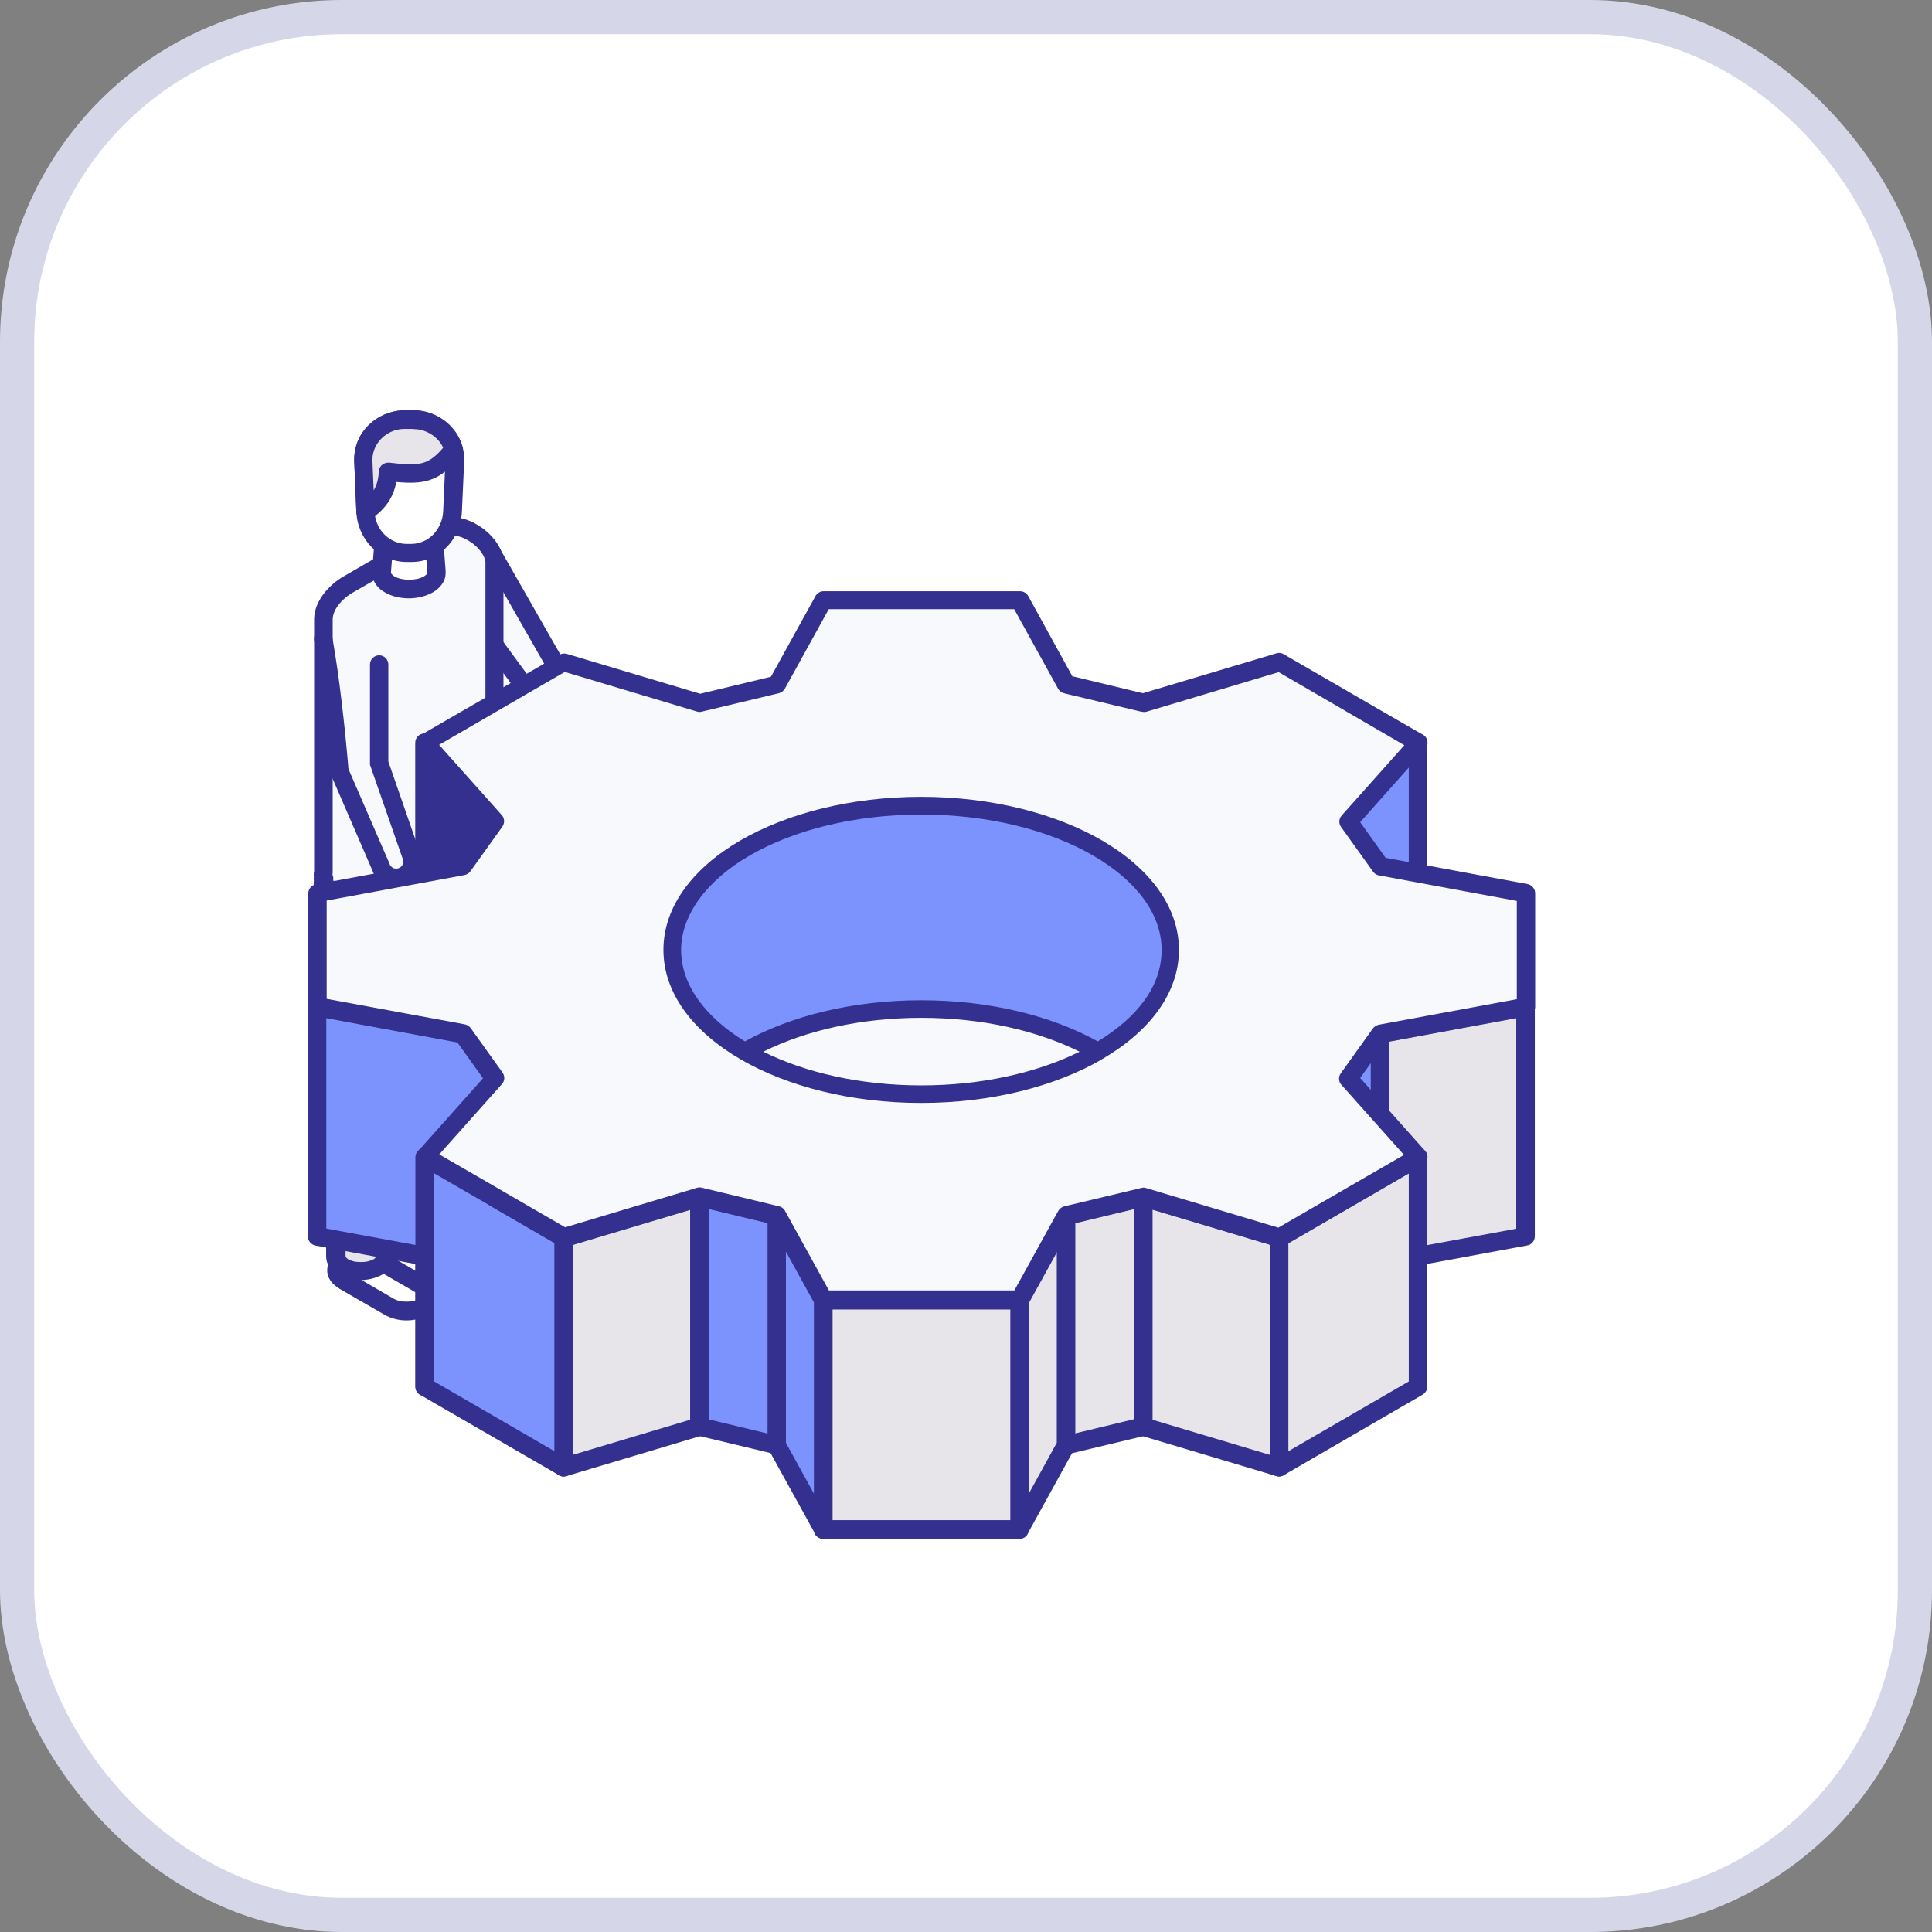 <svg xmlns="http://www.w3.org/2000/svg" width="113" height="113" viewBox="0 0 113 113" fill="none"><rect x="0" y="0" width="113" height="113" fill="#808080" stroke="none"/><rect x="1" y="1" width="111" height="111" rx="19" fill="white" stroke="#D6D6E9" stroke-width="2"></rect><g clip-path="url(#clip0_745_7530)"><path fill-rule="evenodd" clip-rule="evenodd" d="M35.443 45.277L36.725 44.416L38.649 46.055L38.545 46.667L40.003 48.327C39.517 48.659 39.114 48.887 37.832 48.016C36.746 47.279 36.581 46.729 35.454 45.277H35.443Z" fill="white"></path><path fill-rule="evenodd" clip-rule="evenodd" d="M35.143 44.831L36.425 43.97C36.642 43.825 36.921 43.856 37.097 44.032L38.989 45.651C39.144 45.775 39.206 45.972 39.175 46.148L39.113 46.512L40.395 47.985C40.592 48.213 40.571 48.555 40.344 48.752C40.323 48.763 40.313 48.783 40.292 48.794C39.972 49.012 39.672 49.199 39.186 49.188C38.772 49.167 38.255 48.981 37.521 48.483C36.673 47.902 36.342 47.445 35.784 46.667C35.577 46.377 35.339 46.045 35.019 45.64C34.833 45.402 34.874 45.07 35.112 44.883L35.143 44.862V44.831ZM36.684 45.101L36.218 45.412C36.384 45.64 36.528 45.837 36.653 46.014C37.138 46.698 37.428 47.103 38.121 47.57C38.524 47.84 38.813 47.985 39.02 48.047L38.152 47.051C38.038 46.937 37.976 46.761 37.997 46.574L38.048 46.263L36.673 45.09L36.684 45.101Z" fill="#34308F"></path><path fill-rule="evenodd" clip-rule="evenodd" d="M25.744 71.669C25.465 71.503 25.32 71.296 25.32 71.078C25.32 70.86 25.465 70.653 25.744 70.487C26.023 70.321 26.396 70.248 26.768 70.248C27.14 70.248 27.502 70.331 27.781 70.487L30.459 72.043C30.738 72.209 30.883 72.416 30.883 72.634C30.883 72.852 30.749 73.059 30.459 73.225C30.18 73.391 29.808 73.474 29.436 73.474C29.063 73.474 28.701 73.391 28.412 73.225L25.734 71.669H25.744Z" fill="white"></path><path fill-rule="evenodd" clip-rule="evenodd" d="M25.474 72.147C25.267 72.022 25.102 71.877 24.988 71.721C24.978 71.7 24.967 71.69 24.957 71.669C24.833 71.483 24.781 71.285 24.781 71.078C24.781 70.86 24.854 70.642 24.998 70.445C25.112 70.29 25.278 70.144 25.484 70.02C25.671 69.916 25.877 69.833 26.094 69.781C26.322 69.729 26.549 69.698 26.777 69.698C27.004 69.698 27.232 69.719 27.449 69.781C27.666 69.833 27.883 69.916 28.059 70.02H28.09L30.737 71.566C30.944 71.69 31.109 71.835 31.223 71.991C31.233 72.012 31.244 72.022 31.254 72.043C31.378 72.23 31.43 72.427 31.43 72.634C31.43 72.852 31.357 73.07 31.223 73.267C31.109 73.422 30.944 73.568 30.737 73.692L30.696 73.713C30.52 73.806 30.323 73.879 30.117 73.931C29.889 73.983 29.662 74.014 29.445 74.014C29.227 74.014 28.99 73.983 28.762 73.931C28.545 73.879 28.338 73.796 28.152 73.692L25.474 72.136V72.147ZM25.867 71.088C25.867 71.088 25.939 71.171 26.001 71.203L28.679 72.748C28.772 72.8 28.886 72.842 29 72.873C29.124 72.904 29.279 72.914 29.424 72.914C29.569 72.914 29.724 72.904 29.848 72.873C29.962 72.852 30.055 72.811 30.148 72.759H30.168C30.241 72.707 30.282 72.665 30.313 72.624C30.313 72.624 30.241 72.541 30.168 72.499L27.521 70.964L27.49 70.943C27.397 70.891 27.284 70.85 27.17 70.819C27.035 70.787 26.891 70.777 26.746 70.777C26.601 70.777 26.446 70.798 26.322 70.819C26.208 70.85 26.094 70.891 26.001 70.943C25.939 70.985 25.888 71.016 25.867 71.057V71.088Z" fill="#34308F"></path><path fill-rule="evenodd" clip-rule="evenodd" d="M20.098 74.874C19.819 74.708 19.674 74.501 19.674 74.283C19.674 74.065 19.819 73.857 20.098 73.691C20.377 73.525 20.749 73.442 21.121 73.442C21.494 73.442 21.855 73.525 22.145 73.691L24.823 75.248C25.102 75.413 25.247 75.621 25.247 75.839C25.247 76.057 25.113 76.264 24.823 76.43C24.544 76.596 24.172 76.669 23.799 76.669C23.427 76.669 23.065 76.586 22.776 76.43L20.098 74.874Z" fill="white"></path><path fill-rule="evenodd" clip-rule="evenodd" d="M19.829 75.352C19.623 75.227 19.457 75.082 19.343 74.926C19.333 74.906 19.323 74.895 19.312 74.874C19.188 74.688 19.137 74.491 19.137 74.283C19.137 74.065 19.209 73.847 19.354 73.65C19.468 73.495 19.633 73.349 19.84 73.225C20.026 73.121 20.233 73.038 20.45 72.986C20.677 72.934 20.905 72.903 21.132 72.903C21.36 72.903 21.587 72.934 21.804 72.986C22.021 73.038 22.239 73.121 22.415 73.225L22.445 73.246L25.093 74.781C25.299 74.906 25.465 75.051 25.578 75.206C25.589 75.217 25.599 75.237 25.61 75.258C25.723 75.445 25.785 75.642 25.785 75.85C25.785 76.067 25.713 76.285 25.568 76.482C25.454 76.638 25.289 76.783 25.082 76.908L25.041 76.928C24.865 77.022 24.669 77.094 24.462 77.146C24.234 77.198 24.007 77.229 23.79 77.229C23.573 77.229 23.335 77.209 23.118 77.146C22.9 77.094 22.694 77.011 22.508 76.908L19.829 75.362V75.352ZM20.222 74.293C20.222 74.293 20.295 74.366 20.357 74.408L23.035 75.964C23.128 76.016 23.231 76.057 23.355 76.088C23.48 76.119 23.635 76.13 23.779 76.13C23.924 76.13 24.079 76.119 24.203 76.088C24.317 76.057 24.41 76.026 24.503 75.974H24.524C24.596 75.922 24.637 75.881 24.669 75.839C24.637 75.798 24.596 75.756 24.524 75.715L21.877 74.179L21.846 74.159C21.753 74.107 21.639 74.065 21.525 74.034C21.391 74.003 21.246 73.993 21.101 73.993C20.956 73.993 20.801 74.003 20.677 74.034C20.564 74.065 20.45 74.107 20.357 74.159C20.295 74.2 20.243 74.231 20.222 74.273V74.293Z" fill="#34308F"></path><path fill-rule="evenodd" clip-rule="evenodd" d="M27.379 46.263C28.134 46.564 28.672 47.29 28.672 48.161C28.672 48.224 28.672 48.276 28.672 48.338L28.651 59.532C28.651 63.007 28.351 66.804 28.206 70.31C28.206 70.528 28.072 70.736 27.782 70.901C27.503 71.067 27.131 71.15 26.769 71.15C26.407 71.15 26.035 71.067 25.745 70.901C25.466 70.736 25.321 70.528 25.321 70.31C25.321 66.71 25.29 63.1 25.29 59.5L24.422 51.761L23.305 52.394L22.995 62.727C22.871 66.316 22.695 69.916 22.55 73.505C22.55 73.723 22.416 73.931 22.126 74.097C21.847 74.263 21.475 74.335 21.103 74.335C20.73 74.335 20.369 74.252 20.079 74.097C19.8 73.931 19.655 73.723 19.655 73.505C19.655 69.906 19.624 66.295 19.624 62.696L18.973 51.533C18.973 51.471 18.973 51.419 18.973 51.367C18.973 50.153 19.717 49.77 20.606 49.261L23.481 47.632L25.528 46.471C26.159 46.128 26.769 46.035 27.379 46.273V46.263Z" fill="#E7E5EA"></path><path fill-rule="evenodd" clip-rule="evenodd" d="M27.575 45.764C28.061 45.951 28.474 46.283 28.764 46.708C29.043 47.123 29.209 47.621 29.209 48.161C29.074 51.875 29.188 55.796 29.178 59.531C29.178 61.844 29.043 64.334 28.909 66.782C28.847 67.986 28.774 69.179 28.733 70.299C28.733 70.517 28.661 70.735 28.516 70.932C28.402 71.098 28.237 71.233 28.03 71.357L27.989 71.378C27.813 71.482 27.616 71.544 27.41 71.596C27.182 71.648 26.955 71.679 26.737 71.679C26.52 71.679 26.282 71.648 26.055 71.596C25.838 71.544 25.631 71.461 25.445 71.357C25.238 71.233 25.073 71.088 24.959 70.932C24.949 70.921 24.938 70.901 24.928 70.88C24.804 70.693 24.752 70.496 24.752 70.289C24.752 68.961 24.752 67.612 24.732 66.274C24.732 63.763 24.711 61.242 24.711 59.5L23.946 52.622L23.801 52.705L23.501 62.736C23.418 65.153 23.315 67.55 23.212 69.936C23.16 71.15 23.108 72.353 23.056 73.494C23.056 73.712 22.984 73.93 22.839 74.127C22.726 74.283 22.56 74.428 22.353 74.552L22.312 74.573C22.136 74.667 21.94 74.739 21.733 74.791C21.506 74.843 21.278 74.874 21.061 74.874C20.844 74.874 20.606 74.843 20.378 74.791C20.161 74.739 19.954 74.656 19.768 74.552C19.562 74.428 19.396 74.283 19.282 74.127C19.272 74.117 19.262 74.096 19.251 74.075C19.127 73.888 19.076 73.691 19.076 73.484C19.076 72.146 19.076 70.807 19.055 69.469C19.055 66.948 19.034 64.427 19.034 62.674L18.383 51.553V51.335C18.383 49.841 19.21 49.364 20.213 48.804L20.285 48.763C21.929 47.829 23.563 46.874 25.218 45.961C25.59 45.754 25.962 45.619 26.345 45.578C26.737 45.536 27.13 45.578 27.523 45.733L27.575 45.764ZM27.875 47.321C27.709 47.072 27.461 46.885 27.182 46.771C26.965 46.688 26.748 46.657 26.52 46.688C26.282 46.719 26.034 46.802 25.786 46.947L20.875 49.738L20.802 49.779C20.099 50.173 19.52 50.505 19.52 51.377V51.501L20.182 62.643C20.182 62.643 20.182 62.684 20.182 62.716C20.182 65.486 20.182 67.498 20.203 69.5C20.203 70.838 20.213 72.166 20.213 73.515H20.223C20.254 73.567 20.296 73.608 20.358 73.65C20.451 73.702 20.564 73.743 20.678 73.774C20.802 73.805 20.957 73.816 21.102 73.816C21.247 73.816 21.402 73.805 21.526 73.774C21.64 73.743 21.733 73.712 21.826 73.66H21.847C21.919 73.608 21.96 73.567 21.991 73.525V73.505C22.043 72.26 22.095 71.098 22.146 69.926C22.25 67.519 22.353 65.102 22.436 62.736L22.746 52.404C22.746 52.217 22.85 52.041 23.025 51.947L24.101 51.335C24.173 51.283 24.256 51.263 24.349 51.242C24.649 51.211 24.918 51.429 24.949 51.719L25.807 59.417C25.807 59.417 25.807 59.479 25.807 59.51C25.807 62.29 25.807 64.293 25.828 66.305C25.828 67.643 25.838 68.971 25.838 70.309H25.848C25.879 70.361 25.921 70.403 25.983 70.444C26.076 70.496 26.189 70.538 26.303 70.569C26.427 70.6 26.582 70.621 26.727 70.621C26.872 70.621 27.027 70.6 27.151 70.569C27.265 70.548 27.368 70.507 27.451 70.455H27.472C27.544 70.403 27.585 70.361 27.616 70.32V70.299C27.668 69.116 27.73 67.934 27.792 66.741C27.927 64.334 28.061 61.875 28.061 59.541L28.082 48.389C28.082 48.389 28.082 48.327 28.082 48.296V48.233V48.171C28.082 47.86 27.989 47.569 27.823 47.331L27.875 47.321Z" fill="#34308F"></path><path fill-rule="evenodd" clip-rule="evenodd" d="M22.466 36.324C22.497 36.148 22.497 35.961 22.466 35.774L19.664 36.252C20.078 38.7 19.612 42.269 19.829 44.841C19.829 45.007 19.871 45.173 19.943 45.329L22.29 50.744C22.332 50.858 22.404 50.972 22.497 51.066C22.859 51.439 23.459 51.45 23.841 51.087C24.121 50.806 24.203 50.402 24.058 50.049L22.187 44.634L22.477 36.324H22.466Z" fill="#E7E5EA"></path><path fill-rule="evenodd" clip-rule="evenodd" d="M23.034 36.044C23.034 36.158 23.034 36.262 23.014 36.376L22.724 44.55L24.564 49.852C24.678 50.132 24.699 50.433 24.637 50.713C24.575 50.993 24.44 51.263 24.213 51.47C23.923 51.761 23.541 51.895 23.158 51.885C22.776 51.885 22.393 51.729 22.114 51.429C22.041 51.356 21.98 51.273 21.928 51.19C21.866 51.097 21.824 51.014 21.793 50.92L19.467 45.547C19.415 45.443 19.374 45.318 19.343 45.204C19.322 45.09 19.302 44.986 19.302 44.872C19.198 43.731 19.239 42.393 19.27 41.044C19.312 39.364 19.363 37.652 19.136 36.324L19.043 35.795L22.91 35.131L23.003 35.66C23.024 35.774 23.034 35.898 23.034 36.023V36.044ZM21.928 36.407L20.273 36.687C20.428 38.005 20.387 39.55 20.346 41.075C20.304 42.382 20.273 43.669 20.366 44.779V44.82C20.366 44.82 20.366 44.903 20.387 44.955C20.398 44.997 20.418 45.038 20.439 45.08V45.1L22.786 50.516V50.536C22.786 50.536 22.817 50.588 22.827 50.609C22.838 50.63 22.858 50.651 22.879 50.671C22.951 50.754 23.065 50.796 23.169 50.796C23.272 50.796 23.375 50.754 23.458 50.682C23.52 50.619 23.561 50.547 23.572 50.474C23.593 50.391 23.572 50.308 23.551 50.236V50.215L21.638 44.706L21.928 36.407Z" fill="#E7E5EA"></path><path fill-rule="evenodd" clip-rule="evenodd" d="M22.942 31.334C23.49 31.646 24.369 31.646 24.917 31.334C25.465 31.023 25.465 30.505 24.917 30.193C24.369 29.882 23.48 29.882 22.942 30.193C22.394 30.505 22.394 31.023 22.942 31.334Z" fill="white"></path><path fill-rule="evenodd" clip-rule="evenodd" d="M23.21 30.868C23.396 30.982 23.655 31.034 23.924 31.034C24.193 31.034 24.462 30.982 24.648 30.868C24.71 30.826 24.751 30.795 24.782 30.764C24.761 30.733 24.72 30.702 24.648 30.66H24.627C24.441 30.546 24.193 30.494 23.934 30.494C23.676 30.494 23.407 30.546 23.221 30.65C23.159 30.691 23.117 30.722 23.086 30.753C23.107 30.785 23.148 30.826 23.21 30.857V30.868ZM23.934 32.112C23.489 32.112 23.035 32.009 22.673 31.801C22.424 31.656 22.249 31.48 22.135 31.283C22.032 31.106 21.99 30.93 21.99 30.753C21.99 30.588 22.032 30.422 22.114 30.266C22.114 30.256 22.125 30.235 22.135 30.224C22.249 30.027 22.424 29.851 22.673 29.706C23.035 29.498 23.489 29.395 23.934 29.395C24.379 29.395 24.803 29.498 25.165 29.685L25.206 29.706C25.444 29.851 25.63 30.027 25.744 30.224C25.837 30.401 25.888 30.577 25.888 30.753C25.888 30.93 25.837 31.117 25.744 31.283C25.63 31.48 25.454 31.656 25.206 31.801C24.844 32.009 24.389 32.112 23.945 32.112H23.934Z" fill="#34308F"></path><path fill-rule="evenodd" clip-rule="evenodd" d="M26.107 33.907L28.858 32.507L32.818 39.426L36.499 43.783C36.571 43.877 36.633 43.991 36.675 44.126C36.809 44.634 36.509 45.153 36.003 45.298C35.62 45.402 35.227 45.257 35 44.956L31.122 40.754L26.107 33.897V33.907Z" fill="#F8F9FD"></path><path fill-rule="evenodd" clip-rule="evenodd" d="M25.857 33.419L29.062 31.78L33.25 39.115L36.9 43.441H36.91C36.973 43.534 37.024 43.617 37.066 43.711C37.117 43.804 37.148 43.897 37.179 43.991C37.283 44.385 37.221 44.789 37.035 45.121C36.849 45.453 36.528 45.713 36.135 45.827C35.846 45.899 35.546 45.889 35.277 45.796C34.998 45.702 34.76 45.536 34.584 45.308L30.707 41.096C28.907 38.638 27.108 36.179 25.299 33.71L25.867 33.419H25.857ZM28.639 33.222L26.922 34.104L31.555 40.432L35.422 44.623C35.473 44.696 35.535 44.748 35.618 44.769C35.69 44.789 35.773 44.8 35.856 44.769C35.97 44.737 36.052 44.665 36.104 44.582C36.156 44.489 36.176 44.385 36.145 44.271C36.145 44.24 36.125 44.208 36.114 44.198C36.114 44.177 36.094 44.157 36.083 44.146L32.361 39.748L28.639 33.233V33.222Z" fill="#34308F"></path><path fill-rule="evenodd" clip-rule="evenodd" d="M28.432 48.016C28.814 47.788 28.98 47.487 28.918 47.197V32.839C28.773 31.532 26.85 30.422 26.002 30.909L21.897 33.285L20.377 34.167C19.736 34.53 18.919 35.297 18.898 36.2V51.014C18.878 51.108 18.878 51.191 18.898 51.284V51.346H18.919C18.981 51.523 18.743 51.699 19.198 51.958C19.653 52.228 20.946 52.342 21.618 51.958L28.432 48.016Z" fill="#F8F9FD"></path><path fill-rule="evenodd" clip-rule="evenodd" d="M28.754 48.462C28.754 48.462 28.692 48.503 28.661 48.514L21.888 52.435C21.495 52.663 20.958 52.757 20.451 52.757C19.851 52.757 19.252 52.622 18.921 52.435C18.321 52.082 18.321 51.782 18.363 51.491C18.352 51.45 18.342 51.398 18.342 51.356H18.363C18.352 51.284 18.352 51.221 18.352 51.159C18.352 51.097 18.352 51.024 18.373 50.962V36.2C18.383 35.681 18.59 35.204 18.88 34.799C19.231 34.322 19.707 33.928 20.12 33.7L25.745 30.442C25.911 30.338 26.107 30.286 26.303 30.266C26.79 30.214 27.369 30.369 27.896 30.681C28.402 30.971 28.868 31.407 29.157 31.915C29.312 32.175 29.416 32.465 29.447 32.755C29.447 32.787 29.447 32.818 29.447 32.859V47.186C29.488 47.445 29.426 47.705 29.281 47.943C29.168 48.14 28.982 48.327 28.733 48.483L28.754 48.462ZM28.206 47.528C28.289 47.476 28.351 47.414 28.382 47.362C28.392 47.342 28.402 47.321 28.402 47.31C28.402 47.269 28.392 47.238 28.392 47.196V32.859C28.372 32.714 28.32 32.569 28.237 32.434C28.041 32.102 27.72 31.801 27.369 31.604C27.038 31.407 26.686 31.303 26.428 31.334C26.366 31.334 26.324 31.355 26.293 31.376C24.411 32.465 22.54 33.575 20.658 34.644C20.348 34.82 20.006 35.09 19.758 35.432C19.583 35.671 19.469 35.94 19.459 36.21V51.014C19.459 51.014 19.459 51.097 19.448 51.138V51.159C19.448 51.18 19.459 51.201 19.469 51.211C19.5 51.325 19.5 51.408 19.489 51.491L19.469 51.584C19.469 51.553 19.469 51.522 19.479 51.491C19.655 51.595 20.048 51.657 20.472 51.657C20.813 51.657 21.154 51.605 21.371 51.481L28.134 47.559C28.134 47.559 28.185 47.528 28.216 47.507L28.206 47.528Z" fill="#34308F"></path><path fill-rule="evenodd" clip-rule="evenodd" d="M22.528 30.764H25.33L25.537 33.44C25.537 33.44 25.537 33.492 25.537 33.523C25.537 33.762 25.381 34 25.061 34.177C24.43 34.54 23.407 34.54 22.786 34.177C22.476 34 22.311 33.762 22.311 33.523C22.311 33.492 22.311 33.471 22.311 33.44L22.517 30.764H22.528Z" fill="white"></path><path fill-rule="evenodd" clip-rule="evenodd" d="M22.527 30.214H25.825L26.063 33.368C26.063 33.368 26.063 33.409 26.063 33.43C26.063 33.461 26.063 33.492 26.063 33.513C26.063 33.751 25.991 33.98 25.836 34.187C25.712 34.364 25.536 34.519 25.319 34.644C24.915 34.872 24.409 34.996 23.912 34.996C23.416 34.996 22.909 34.882 22.506 34.644C22.279 34.519 22.113 34.364 21.989 34.187C21.844 33.98 21.762 33.751 21.762 33.513C21.762 33.513 21.762 33.409 21.772 33.368L22.01 30.214H22.506H22.527ZM24.833 31.303H23.034L22.868 33.471V33.513C22.868 33.513 22.868 33.534 22.889 33.554C22.889 33.554 22.982 33.658 23.064 33.71C23.292 33.845 23.613 33.907 23.933 33.907C24.254 33.907 24.574 33.845 24.802 33.71C24.884 33.658 24.946 33.606 24.977 33.554C24.977 33.554 24.998 33.523 24.998 33.513V33.471L24.822 31.303H24.833Z" fill="#34308F"></path><path fill-rule="evenodd" clip-rule="evenodd" d="M24.195 24.55H23.668C22.344 24.55 21.196 25.639 21.258 26.967L21.382 29.924C21.434 31.252 22.468 32.351 23.802 32.351H24.06C25.384 32.351 26.418 31.262 26.48 29.924L26.614 26.967C26.676 25.639 25.529 24.55 24.195 24.55Z" fill="white"></path><path fill-rule="evenodd" clip-rule="evenodd" d="M24.193 25.089H23.583C23.097 25.11 22.642 25.317 22.311 25.649C21.991 25.971 21.784 26.407 21.784 26.884V26.957L21.908 29.913C21.928 30.442 22.146 30.93 22.497 31.272C22.828 31.604 23.283 31.812 23.79 31.812H24.048C24.555 31.812 25 31.604 25.33 31.272C25.672 30.919 25.899 30.442 25.92 29.903L26.054 26.946V26.863C26.054 26.396 25.858 25.961 25.537 25.649C25.206 25.328 24.762 25.12 24.276 25.089H24.183H24.193ZM23.666 24H24.193C24.193 24 24.265 24 24.327 24C25.093 24.031 25.785 24.363 26.302 24.861C26.819 25.38 27.15 26.075 27.15 26.853C27.15 26.874 27.15 26.915 27.15 26.977L27.016 29.934C26.974 30.743 26.643 31.49 26.106 32.019C25.578 32.548 24.865 32.87 24.058 32.87H23.8C22.994 32.87 22.27 32.538 21.742 32.009C21.215 31.48 20.874 30.733 20.843 29.924L20.719 26.967V26.853C20.719 26.075 21.039 25.369 21.567 24.851C22.073 24.363 22.776 24.041 23.541 24H23.666Z" fill="#34308F"></path><path fill-rule="evenodd" clip-rule="evenodd" d="M24.195 24.55H23.668C22.344 24.55 21.196 25.639 21.258 26.967L21.382 29.924C22.158 29.374 22.675 28.689 22.706 27.589C24.722 27.828 25.394 27.714 26.542 26.282C26.263 25.276 25.291 24.55 24.205 24.55H24.195Z" fill="#E7E5EA"></path><path fill-rule="evenodd" clip-rule="evenodd" d="M24.193 25.089H23.583C23.097 25.11 22.642 25.317 22.311 25.649C21.991 25.971 21.784 26.407 21.784 26.884V26.957L21.856 28.679C22.032 28.388 22.135 28.025 22.156 27.589C22.156 27.289 22.415 27.06 22.714 27.06C22.725 27.06 22.745 27.06 22.756 27.06C23.697 27.174 24.307 27.206 24.782 27.06C25.165 26.936 25.506 26.677 25.92 26.189C25.796 25.909 25.589 25.67 25.341 25.483C25.02 25.245 24.617 25.1 24.193 25.1V25.089ZM23.666 24H24.193C24.855 24 25.475 24.228 25.982 24.602C26.488 24.975 26.871 25.504 27.047 26.127C27.099 26.293 27.067 26.479 26.954 26.625C26.313 27.434 25.785 27.869 25.103 28.087C24.565 28.253 23.976 28.264 23.18 28.191C23.107 28.596 22.973 28.938 22.787 29.249C22.518 29.695 22.146 30.048 21.691 30.37C21.608 30.432 21.505 30.463 21.401 30.463C21.101 30.473 20.853 30.245 20.843 29.944L20.719 26.988V26.874C20.719 26.096 21.039 25.39 21.567 24.871C22.073 24.363 22.787 24.041 23.541 24H23.666Z" fill="#34308F"></path><path fill-rule="evenodd" clip-rule="evenodd" d="M22.479 51.439L24.009 50.475L25.487 52.798L25.188 53.4L26.17 55.599L25.012 55.859C23.068 53.359 23.399 53.846 22.479 51.429V51.439Z" fill="white"></path><path fill-rule="evenodd" clip-rule="evenodd" d="M22.227 50.962L23.716 50.018C23.965 49.863 24.295 49.935 24.461 50.184L25.939 52.508C26.043 52.674 26.053 52.882 25.971 53.047L25.784 53.421L26.663 55.392C26.787 55.662 26.663 55.983 26.394 56.108C26.363 56.118 26.322 56.129 26.291 56.139L25.123 56.398C24.905 56.45 24.688 56.357 24.564 56.181L24.337 55.89C23.541 54.863 23.168 54.396 22.91 53.929C22.672 53.514 22.538 53.141 22.269 52.435C22.217 52.29 22.145 52.103 21.959 51.626C21.855 51.367 21.979 51.076 22.217 50.952L22.227 50.962ZM23.84 51.222L23.137 51.668L23.282 52.062C23.52 52.705 23.644 53.047 23.851 53.39C24.089 53.805 24.44 54.251 25.185 55.226L25.216 55.268L25.402 55.226L24.699 53.649C24.626 53.504 24.626 53.317 24.699 53.162L24.864 52.84L23.84 51.232V51.222Z" fill="#34308F"></path><path fill-rule="evenodd" clip-rule="evenodd" d="M22.178 38.866L18.9 37.361C19.314 39.81 19.604 42.268 19.831 44.841C19.831 45.007 19.872 45.173 19.945 45.329L22.292 50.744C22.333 50.858 22.406 50.972 22.499 51.066C22.861 51.439 23.46 51.449 23.843 51.086C24.122 50.806 24.205 50.402 24.06 50.049L22.189 44.634V38.866H22.178Z" fill="#F8F9FD"></path><path fill-rule="evenodd" clip-rule="evenodd" d="M18.372 37.456C18.32 37.155 18.516 36.875 18.816 36.823C19.116 36.771 19.385 36.968 19.436 37.269C19.654 38.503 19.829 39.738 19.974 40.983C20.129 42.238 20.253 43.504 20.367 44.79V44.831C20.367 44.831 20.367 44.914 20.388 44.966C20.398 45.008 20.419 45.049 20.439 45.091V45.112L22.787 50.527V50.548C22.787 50.548 22.818 50.599 22.828 50.62C22.838 50.641 22.859 50.662 22.88 50.682C22.952 50.766 23.066 50.807 23.169 50.807C23.273 50.807 23.376 50.766 23.459 50.693C23.521 50.631 23.562 50.558 23.573 50.485C23.593 50.402 23.573 50.319 23.552 50.247V50.226L21.639 44.728V38.866C21.639 38.566 21.887 38.327 22.177 38.327C22.466 38.327 22.714 38.566 22.714 38.866V44.541L24.555 49.853C24.669 50.133 24.689 50.434 24.627 50.714C24.565 50.994 24.431 51.264 24.203 51.471C23.914 51.761 23.531 51.896 23.149 51.886C22.766 51.886 22.383 51.73 22.104 51.429C22.032 51.357 21.97 51.274 21.918 51.191C21.856 51.097 21.815 51.014 21.784 50.921L19.457 45.547C19.405 45.444 19.364 45.319 19.333 45.205C19.312 45.091 19.292 44.987 19.292 44.873C19.178 43.587 19.054 42.342 18.899 41.107C18.744 39.862 18.578 38.649 18.372 37.445V37.456Z" fill="#34308F"></path><path fill-rule="evenodd" clip-rule="evenodd" d="M82.945 43.44V56.864L78.84 61.471V48.047L82.945 43.44Z" fill="#7C92FD"></path><path fill-rule="evenodd" clip-rule="evenodd" d="M83.483 43.441V56.865C83.483 57.02 83.421 57.166 83.307 57.259L79.244 61.824C79.047 62.041 78.706 62.062 78.478 61.865C78.365 61.761 78.303 61.606 78.303 61.461V48.036C78.303 47.881 78.365 47.736 78.478 47.642L82.542 43.078C82.739 42.86 83.08 42.839 83.307 43.036C83.431 43.14 83.483 43.295 83.483 43.441ZM82.397 56.657V44.862L79.378 48.244V60.039L82.397 56.657Z" fill="#34308F"></path><path fill-rule="evenodd" clip-rule="evenodd" d="M89.231 58.889V72.313L80.711 73.879V60.465L89.231 58.889Z" fill="#E7E5EA"></path><path fill-rule="evenodd" clip-rule="evenodd" d="M89.769 58.888V72.312C89.769 72.592 89.552 72.831 89.283 72.852L80.814 74.418C80.525 74.47 80.235 74.273 80.184 73.982C80.184 73.951 80.184 73.92 80.184 73.879V60.454C80.184 60.174 80.39 59.936 80.67 59.915L89.138 58.349C89.427 58.297 89.717 58.483 89.769 58.784C89.769 58.815 89.769 58.846 89.769 58.877V58.888ZM88.683 71.856V59.531L81.249 60.911V73.235L88.683 71.866V71.856Z" fill="#34308F"></path><path fill-rule="evenodd" clip-rule="evenodd" d="M80.711 60.465V73.879L78.84 76.503V63.079L80.711 60.465Z" fill="#7C92FD"></path><path fill-rule="evenodd" clip-rule="evenodd" d="M81.26 60.465V73.889C81.26 74.023 81.208 74.148 81.126 74.241L79.285 76.825C79.109 77.063 78.768 77.125 78.53 76.949C78.385 76.845 78.303 76.679 78.303 76.513V63.089C78.303 62.954 78.354 62.83 78.437 62.736L80.278 60.153C80.453 59.915 80.795 59.852 81.032 60.029C81.177 60.133 81.26 60.299 81.26 60.465ZM80.174 73.712V62.145L79.388 63.245V74.812L80.174 73.712Z" fill="#34308F"></path><path fill-rule="evenodd" clip-rule="evenodd" d="M82.944 67.675V81.109L74.807 85.819V72.395L82.944 67.675Z" fill="#E7E5EA"></path><path fill-rule="evenodd" clip-rule="evenodd" d="M83.482 67.676V81.1C83.482 81.318 83.348 81.504 83.162 81.598L75.076 86.287C74.817 86.432 74.487 86.349 74.342 86.09C74.29 86.007 74.269 85.913 74.269 85.82V72.396C74.269 72.178 74.404 71.991 74.59 71.898L82.676 67.209C82.934 67.064 83.265 67.147 83.41 67.406C83.462 67.489 83.482 67.582 83.482 67.676ZM82.397 80.799V68.62L75.345 72.707V84.886L82.397 80.799Z" fill="#34308F"></path><path fill-rule="evenodd" clip-rule="evenodd" d="M74.806 72.395V85.819L66.865 83.444V70.019L74.806 72.395Z" fill="#E7E5EA"></path><path fill-rule="evenodd" clip-rule="evenodd" d="M75.355 72.395V85.819C75.355 86.12 75.117 86.358 74.817 86.358C74.755 86.358 74.693 86.348 74.631 86.327L66.711 83.962C66.473 83.889 66.328 83.671 66.328 83.443V70.019C66.328 69.718 66.566 69.48 66.866 69.48C66.928 69.48 66.99 69.49 67.052 69.511L74.972 71.876C75.21 71.948 75.355 72.166 75.355 72.395ZM74.269 85.093V72.799L67.403 70.745V83.038L74.269 85.093Z" fill="#34308F"></path><path fill-rule="evenodd" clip-rule="evenodd" d="M66.866 70.019V83.444L62.348 84.522V71.098L66.866 70.019Z" fill="#E7E5EA"></path><path fill-rule="evenodd" clip-rule="evenodd" d="M67.404 70.019V83.444C67.404 83.713 67.198 83.941 66.939 83.983L62.472 85.052C62.183 85.124 61.893 84.937 61.821 84.647C61.821 84.605 61.81 84.564 61.81 84.522V71.098C61.81 70.818 62.007 70.6 62.276 70.559L66.743 69.49C67.032 69.418 67.322 69.604 67.394 69.895C67.394 69.936 67.404 69.978 67.404 70.019ZM66.319 83.018V70.704L62.886 71.524V83.838L66.319 83.008V83.018Z" fill="#34308F"></path><path fill-rule="evenodd" clip-rule="evenodd" d="M62.348 71.099V84.523L59.629 89.461V76.037L62.348 71.099Z" fill="#E7E5EA"></path><path fill-rule="evenodd" clip-rule="evenodd" d="M62.885 71.098V84.522C62.885 84.626 62.854 84.73 62.802 84.813L60.103 89.709C59.958 89.969 59.627 90.073 59.369 89.927C59.193 89.823 59.09 89.647 59.09 89.45V76.026C59.09 75.922 59.121 75.819 59.173 75.736L61.871 70.839C62.016 70.58 62.347 70.486 62.605 70.621C62.781 70.725 62.885 70.901 62.885 71.098ZM61.809 84.388V73.204L60.175 76.171V87.355L61.809 84.388Z" fill="#34308F"></path><path d="M59.628 76.037H48.141V89.461H59.628V76.037Z" fill="#E7E5EA"></path><path fill-rule="evenodd" clip-rule="evenodd" d="M60.167 76.037V89.461C60.167 89.761 59.929 90.01 59.629 90.01H48.142C47.842 90.01 47.594 89.761 47.594 89.461V76.037C47.594 75.736 47.842 75.497 48.142 75.497H59.629C59.929 75.497 60.167 75.736 60.167 76.037ZM59.092 88.911V76.576H48.69V88.911H59.092Z" fill="#34308F"></path><path fill-rule="evenodd" clip-rule="evenodd" d="M48.14 76.037V89.461L45.42 84.522L40.912 83.444V70.019L45.42 71.098L48.14 76.037Z" fill="#7C92FD"></path><path fill-rule="evenodd" clip-rule="evenodd" d="M48.688 76.068V89.45C48.688 89.751 48.45 89.99 48.151 89.99C47.944 89.99 47.768 89.876 47.675 89.71L45.069 84.989L40.789 83.962C40.54 83.9 40.375 83.682 40.375 83.433V70.009C40.375 69.708 40.613 69.47 40.913 69.47C40.964 69.47 41.006 69.47 41.057 69.49L45.555 70.569C45.71 70.611 45.834 70.704 45.907 70.839L48.626 75.767C48.678 75.86 48.699 75.964 48.688 76.068ZM47.603 87.355V76.171L45.069 71.565L41.45 70.704V83.018L45.514 83.993C45.669 84.014 45.814 84.118 45.897 84.263L47.603 87.355Z" fill="#34308F"></path><path fill-rule="evenodd" clip-rule="evenodd" d="M40.912 70.019V83.444L32.961 85.819V72.395L40.912 70.019Z" fill="#E7E5EA"></path><path fill-rule="evenodd" clip-rule="evenodd" d="M41.451 70.019V83.444C41.451 83.703 41.275 83.921 41.037 83.973L33.117 86.338C32.827 86.421 32.527 86.265 32.444 85.975C32.434 85.923 32.424 85.871 32.424 85.819V72.395C32.424 72.136 32.6 71.918 32.837 71.866L40.758 69.501C41.047 69.418 41.347 69.573 41.43 69.864C41.451 69.916 41.451 69.968 41.451 70.019ZM40.365 83.039V70.746L33.499 72.8V85.093L40.365 83.039Z" fill="#34308F"></path><path fill-rule="evenodd" clip-rule="evenodd" d="M32.963 72.396V85.82C30.254 84.253 27.544 82.677 24.835 81.11V73.475L18.549 72.313V58.889L27.059 60.465L28.93 63.08V70.062L32.963 72.396Z" fill="#7C92FD"></path><path fill-rule="evenodd" clip-rule="evenodd" d="M33.499 72.427V85.82C33.499 86.121 33.261 86.359 32.962 86.359C32.858 86.359 32.765 86.328 32.682 86.276L24.566 81.577C24.39 81.473 24.297 81.296 24.297 81.11V73.931L18.455 72.852C18.186 72.8 18 72.561 18.01 72.302V58.899C18.01 58.598 18.248 58.359 18.548 58.359C18.579 58.359 18.61 58.359 18.641 58.359L27.151 59.936C27.295 59.957 27.409 60.04 27.492 60.154L29.363 62.768C29.436 62.883 29.477 63.007 29.467 63.132V69.75L33.23 71.929C33.417 72.032 33.51 72.23 33.499 72.427ZM32.424 84.876V72.696L28.66 70.518C28.505 70.424 28.391 70.248 28.391 70.051V63.256L26.747 60.953L19.085 59.532V71.856L24.886 72.925C25.165 72.956 25.372 73.184 25.372 73.464V80.788L32.424 84.876Z" fill="#34308F"></path><path fill-rule="evenodd" clip-rule="evenodd" d="M28.929 48.047V61.471L24.824 56.864V43.44L28.929 48.047Z" fill="#34308F"></path><path fill-rule="evenodd" clip-rule="evenodd" d="M29.467 48.047V61.471C29.467 61.772 29.219 62.011 28.919 62.011C28.744 62.011 28.578 61.928 28.485 61.793L24.422 57.228C24.328 57.124 24.287 56.989 24.287 56.865V43.441C24.287 43.14 24.525 42.901 24.825 42.901C25.001 42.901 25.156 42.984 25.259 43.119L29.323 47.684C29.416 47.788 29.457 47.912 29.457 48.047H29.467ZM28.382 60.05V48.254L25.363 44.872V56.668L28.382 60.05Z" fill="#34308F"></path><path fill-rule="evenodd" clip-rule="evenodd" d="M47.157 55.558V66.544C47.892 65.776 48.884 65.237 49.949 64.864C51.376 64.376 52.958 64.2 54.271 64.231C55.502 64.262 56.98 64.511 58.293 65.04C59.172 65.403 59.979 65.891 60.61 66.534V55.527C60.579 54.739 60.144 54.095 59.524 53.587C58.604 52.819 57.301 52.352 56.267 52.135C54.902 51.844 53.248 51.803 51.686 52.093C50.363 52.342 49.112 52.83 48.202 53.618C47.902 53.867 47.643 54.168 47.447 54.5C47.292 54.77 47.178 55.071 47.157 55.392V55.413V55.568V55.558ZM47.157 68.961V68.982C47.157 69.283 46.92 69.522 46.62 69.522C46.32 69.522 46.082 69.283 46.082 68.982V55.558V55.361C46.082 55.361 46.082 55.319 46.092 55.299C46.134 54.811 46.289 54.365 46.527 53.96C46.785 53.514 47.126 53.13 47.509 52.798C48.574 51.886 50.001 51.315 51.5 51.035C53.196 50.713 55.005 50.755 56.505 51.076C57.673 51.325 59.152 51.865 60.227 52.757C61.065 53.452 61.664 54.355 61.706 55.506C61.706 55.527 61.706 55.548 61.706 55.568V68.993C61.706 69.283 61.478 69.522 61.189 69.532C60.889 69.542 60.641 69.314 60.63 69.013V68.993V68.972C60.62 68.723 60.579 68.505 60.506 68.308C60.434 68.1 60.32 67.893 60.165 67.675C59.648 66.959 58.831 66.441 57.921 66.067C56.732 65.59 55.388 65.362 54.271 65.33C53.072 65.299 51.624 65.455 50.332 65.901C49.308 66.254 48.388 66.772 47.778 67.509C47.581 67.748 47.437 67.976 47.343 68.214C47.25 68.443 47.209 68.681 47.188 68.961H47.157Z" fill="#34308F"></path><path fill-rule="evenodd" clip-rule="evenodd" d="M62.345 40.017L66.864 41.096L74.805 38.721C77.514 40.287 80.223 41.864 82.932 43.431L78.837 48.037L80.709 50.651L89.219 52.228V58.878L80.709 60.455L78.837 63.069L82.932 67.675C80.223 69.241 77.514 70.818 74.805 72.385L66.864 70.009L62.345 71.098L59.626 76.026H48.138L45.419 71.098L40.9 70.009L32.949 72.385C30.24 70.818 27.531 69.241 24.822 67.675L28.916 63.069L27.045 60.455L18.535 58.878V52.228L27.045 50.651L28.916 48.037L24.822 43.431C27.531 41.864 30.24 40.287 32.949 38.721L40.9 41.096L45.419 40.017L48.138 35.09H59.626L62.345 40.017Z" fill="#F8F9FD"></path><path fill-rule="evenodd" clip-rule="evenodd" d="M62.71 39.55L66.846 40.546L74.653 38.212C74.818 38.16 74.983 38.191 75.118 38.285L79.15 40.619L79.181 40.639L83.224 42.974C83.483 43.129 83.576 43.451 83.421 43.721C83.4 43.762 83.369 43.804 83.338 43.835L79.554 48.088L81.043 50.173L89.346 51.709C89.604 51.761 89.79 51.989 89.79 52.248V58.898C89.79 59.178 89.573 59.417 89.304 59.437L81.053 60.962L79.554 63.048L83.359 67.322C83.555 67.54 83.534 67.882 83.317 68.089C83.286 68.121 83.255 68.141 83.214 68.162L80.463 69.76L75.097 72.872C74.963 72.945 74.808 72.965 74.673 72.924L66.867 70.59L62.731 71.585L60.125 76.306C60.022 76.482 59.846 76.586 59.649 76.586H48.162C47.944 76.586 47.758 76.461 47.676 76.275L45.091 71.585L40.955 70.59L33.148 72.924C32.993 72.976 32.828 72.945 32.704 72.862L28.661 70.517L28.63 70.496L24.587 68.162C24.328 68.017 24.235 67.685 24.39 67.425C24.411 67.394 24.432 67.363 24.452 67.332L28.257 63.058L26.768 60.973L18.476 59.437C18.217 59.386 18.031 59.157 18.031 58.908V52.258C18.031 51.978 18.248 51.74 18.517 51.719L26.768 50.194L28.257 48.109L24.452 43.835C24.256 43.617 24.276 43.275 24.494 43.067C24.525 43.046 24.556 43.026 24.587 43.005L27.027 41.594C28.34 40.837 25.218 42.642 32.724 38.295C32.859 38.222 33.014 38.202 33.148 38.243L40.955 40.577L45.091 39.581L47.696 34.861C47.8 34.685 47.976 34.581 48.172 34.581H59.66C59.877 34.581 60.063 34.706 60.156 34.892L62.741 39.592L62.71 39.55ZM66.743 41.625L62.265 40.556C62.11 40.525 61.965 40.432 61.883 40.276L59.318 35.629H48.472L45.908 40.276C45.835 40.401 45.711 40.505 45.556 40.546L41.079 41.615C40.975 41.646 40.872 41.656 40.758 41.615L33.034 39.301C29.643 41.262 32.548 39.581 27.544 42.486L25.683 43.565L29.312 47.632C29.509 47.818 29.54 48.119 29.384 48.347L27.513 50.962C27.441 51.066 27.317 51.148 27.172 51.18L19.107 52.673V58.421L27.141 59.904C27.285 59.925 27.43 59.998 27.523 60.122L29.395 62.736C29.54 62.944 29.529 63.224 29.353 63.411L25.693 67.519L29.157 69.521L29.188 69.542L33.055 71.783L40.779 69.469C40.862 69.448 40.965 69.438 41.058 69.469L45.535 70.548C45.691 70.579 45.835 70.672 45.918 70.828L48.482 75.476H59.329L61.893 70.828C61.965 70.704 62.09 70.6 62.245 70.558L66.722 69.49C66.825 69.459 66.929 69.448 67.042 69.49L74.766 71.803L79.926 68.816L82.118 67.55L78.489 63.483C78.292 63.297 78.261 62.996 78.427 62.767L80.298 60.153C80.381 60.05 80.495 59.967 80.639 59.935L88.715 58.441V52.694L80.65 51.2C80.515 51.18 80.391 51.097 80.308 50.983L78.437 48.368C78.292 48.171 78.302 47.881 78.478 47.694L82.139 43.586L78.675 41.573L78.644 41.552L74.787 39.312L67.063 41.625C66.98 41.646 66.877 41.656 66.784 41.625H66.743Z" fill="#34308F"></path><path fill-rule="evenodd" clip-rule="evenodd" d="M25.372 81.109C25.372 81.41 25.134 81.648 24.834 81.648C24.535 81.648 24.297 81.41 24.297 81.109V67.685C24.297 67.384 24.535 67.145 24.834 67.145C25.134 67.145 25.372 67.384 25.372 67.685V81.109Z" fill="#34308F"></path><path fill-rule="evenodd" clip-rule="evenodd" d="M45.968 84.523C45.968 84.824 45.73 85.063 45.43 85.063C45.13 85.063 44.893 84.824 44.893 84.523V71.099C44.893 70.798 45.13 70.56 45.43 70.56C45.73 70.56 45.968 70.798 45.968 71.099V84.523Z" fill="#34308F"></path><path fill-rule="evenodd" clip-rule="evenodd" d="M64.157 61.544C66.814 60.019 68.448 57.903 68.448 55.558C68.448 50.9 61.923 47.124 53.879 47.124C45.834 47.124 39.32 50.9 39.32 55.558C39.32 57.892 40.964 60.009 43.611 61.544C46.248 60.029 49.877 59.085 53.879 59.085C57.88 59.085 61.52 60.019 64.146 61.544H64.157Z" fill="#7C92FD"></path><path fill-rule="evenodd" clip-rule="evenodd" d="M53.889 63.483C57.435 63.483 60.661 62.736 63.143 61.512C60.661 60.278 57.435 59.531 53.889 59.531C50.342 59.531 47.116 60.278 44.645 61.512C47.126 62.747 50.352 63.483 53.889 63.483ZM64.208 60.91C61.52 59.416 57.88 58.504 53.889 58.504C49.897 58.504 46.258 59.416 43.569 60.91C41.253 59.489 39.837 57.611 39.837 55.557C39.837 53.503 41.367 51.47 43.849 50.038C46.403 48.555 49.959 47.642 53.889 47.642C57.818 47.642 61.375 48.555 63.929 50.038C66.41 51.47 67.941 53.431 67.941 55.557C67.941 57.684 66.524 59.499 64.208 60.91ZM64.435 61.968C61.726 63.535 57.994 64.51 53.878 64.51C49.763 64.51 46.041 63.535 43.332 61.968C40.54 60.35 38.803 58.089 38.803 55.557C38.803 53.026 40.529 50.764 43.321 49.146C46.03 47.58 49.763 46.605 53.878 46.605C57.994 46.605 61.726 47.58 64.435 49.146C67.227 50.764 68.954 53.026 68.954 55.557C68.954 58.089 67.227 60.35 64.425 61.968H64.435Z" fill="#34308F"></path></g><defs><clipPath id="clip0_745_7530"><rect width="77" height="66" fill="white" transform="translate(18 24)"></rect></clipPath></defs></svg>